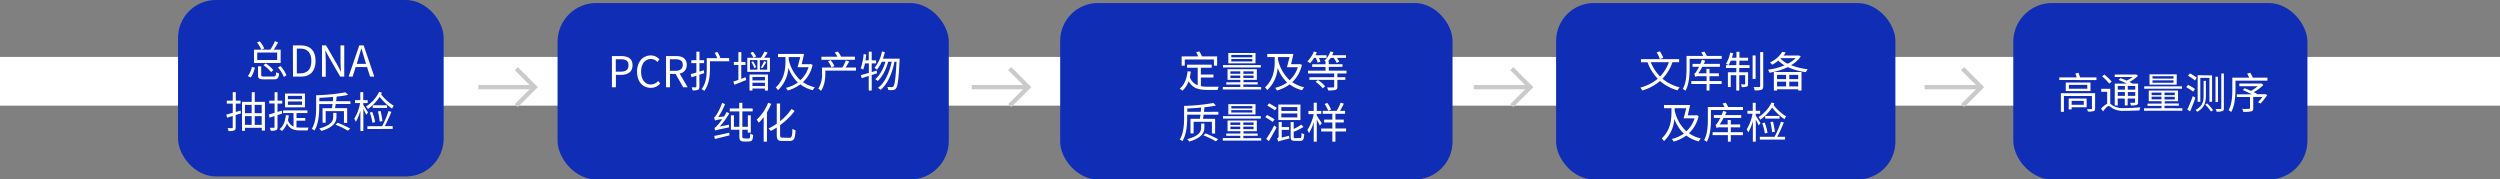 <svg xmlns="http://www.w3.org/2000/svg" viewBox="0 0 939 67.42"><rect x="0" y="0" width="939" height="67.42" fill="#808080" stroke="none"/><defs><style>.cls-1{fill:#fff;}.cls-2{fill:#102db5;}.cls-3{fill:#cacaca;}</style></defs><title>资源 10-12</title><g id="图层_2" data-name="图层 2"><g id="图层_1-2" data-name="图层 1"><rect class="cls-1" y="21.38" width="939" height="18.3"/><rect class="cls-2" x="398.2" y="1.14" width="147.37" height="66.28" rx="14.21" ry="14.21"/><rect class="cls-2" x="66.87" width="99.77" height="66.28" rx="14.23" ry="14.23"/><rect class="cls-2" x="756.19" y="1.14" width="110.48" height="66.28" rx="14.56" ry="14.56"/><rect class="cls-2" x="209.42" y="1.14" width="146.95" height="66.28" rx="14.54" ry="14.54"/><rect class="cls-3" x="179.66" y="31.92" width="20.46" height="1.62"/><polygon class="cls-3" points="194.5 40.24 193.36 39.1 199.73 32.73 193.36 26.35 194.5 25.21 202.02 32.73 194.5 40.24"/><rect class="cls-2" x="584.47" y="1.14" width="127.44" height="66.28" rx="14.22" ry="14.22"/><rect class="cls-3" x="553.56" y="31.92" width="20.46" height="1.62"/><polygon class="cls-3" points="568.4 40.24 567.26 39.1 573.63 32.73 567.26 26.35 568.4 25.21 575.92 32.73 568.4 40.24"/><rect class="cls-3" x="364.99" y="31.92" width="20.46" height="1.62"/><polygon class="cls-3" points="379.83 40.24 378.69 39.1 385.06 32.73 378.69 26.35 379.83 25.21 387.35 32.73 379.83 40.24"/><rect class="cls-3" x="722.9" y="31.92" width="20.46" height="1.62"/><polygon class="cls-3" points="737.74 40.24 736.6 39.1 742.98 32.73 736.6 26.35 737.74 25.21 745.26 32.73 737.74 40.24"/><path class="cls-1" d="M93.1,28.59a9.13,9.13,0,0,0,1.51-3.43l1.1.23a10.16,10.16,0,0,1-1.52,3.73Zm12.31-4.93h-10v-5h2.75a12.15,12.15,0,0,0-1.62-2.69l1-.47a11,11,0,0,1,1.7,2.68l-1,.48h3.28a19.4,19.4,0,0,0,1.75-3.2l1.21.49c-.51.9-1.1,1.89-1.65,2.71h2.58Zm-1.3-3.92H96.62v2.8h7.49Zm-1.39,9c.79,0,.91-.22,1-1.62a3.43,3.43,0,0,0,1.12.43c-.18,1.81-.56,2.26-2,2.26H99.25c-1.89,0-2.35-.33-2.35-1.63V24.91h1.21v3.28c0,.48.19.56,1.2.56ZM99.79,23.8a14.14,14.14,0,0,1,2.88,2.52l-.86.76A13.72,13.72,0,0,0,99,24.48Zm5.57,1a12.55,12.55,0,0,1,2.26,3.49l-1,.59a13.81,13.81,0,0,0-2.21-3.55Z"/><path class="cls-1" d="M110,17.05h3c3.6,0,5.53,2.1,5.53,5.83s-1.93,5.9-5.47,5.9h-3Zm2.82,10.51c2.77,0,4.13-1.72,4.13-4.68s-1.36-4.63-4.13-4.63h-1.33v9.31Z"/><path class="cls-1" d="M120.94,17.05h1.54l4.27,7.39L128,26.86h.08c-.08-1.18-.19-2.5-.19-3.71v-6.1h1.41V28.78h-1.52l-4.28-7.41L122.24,19h-.07c.07,1.19.18,2.44.18,3.67v6.16h-1.41Z"/><path class="cls-1" d="M137.87,25.2h-4.29l-1.13,3.58h-1.51l4-11.73h1.65l4,11.73H139ZM137.5,24l-.56-1.79c-.43-1.33-.8-2.61-1.18-4h-.06c-.37,1.38-.76,2.64-1.17,4L134,24Z"/><path class="cls-1" d="M90.51,42.59l-2,.61v4.64c0,.65-.16,1-.58,1.17a6.08,6.08,0,0,1-2.09.2,4.46,4.46,0,0,0-.37-1.08H87.1c.23,0,.31-.08.31-.3V43.55l-2.1.65L85,43.05c.67-.17,1.5-.41,2.42-.69V38.91H85.2V37.8h2.21V34.6h1.15v3.2h1.78v1.11H88.56v3.15l1.79-.55Zm9-4.34v10.8H98.32V48H92v1.14H90.9V38.25h3.65V34.62h1.13v3.63ZM92,39.39v3.12h2.52V39.39Zm0,7.5h2.52V43.63H92Zm3.65-7.5v3.12h2.64V39.39Zm2.64,7.5V43.63H95.68v3.26Z"/><path class="cls-1" d="M106,42.65c-.58.21-1.17.39-1.77.59v4.49c0,.65-.14,1-.54,1.15a4.57,4.57,0,0,1-2,.22,4.85,4.85,0,0,0-.36-1.1h1.49c.21,0,.29-.06.29-.3V43.6c-.66.22-1.28.41-1.86.59L101,43c.59-.15,1.32-.37,2.14-.63v-3.5h-2V37.8h2V34.62h1.1V37.8H106v1.11h-1.77v3.15l1.62-.5Zm5.33,5.17a10.11,10.11,0,0,0,1.5.1c.38,0,2.56,0,3.09,0a3.48,3.48,0,0,0-.35,1.06H112.8c-2.3,0-4-.43-5-2.68a7.17,7.17,0,0,1-1.92,2.93,6.39,6.39,0,0,0-.88-.72c1.42-1.12,2.12-2.91,2.38-5.28l1.1.13a12.65,12.65,0,0,1-.32,1.71,3.77,3.77,0,0,0,2.09,2.47V42.46h-3.91v-1h9.12v1h-4.09v1.87h3.31v1h-3.31Zm3.21-7.51h-7.5V35.13h7.5ZM113.43,36h-5.29v1.27h5.29Zm0,2.1h-5.29V39.4h5.29Z"/><path class="cls-1" d="M131.62,38v1.07h-5.55c-.07.56-.15,1.11-.23,1.55h4.56v5.54h-1.21V41.74h-6.87v4.37h-1.17V40.63h3.54c.06-.44.13-1,.21-1.55h-5v1.14c0,2.58-.23,6.29-1.8,8.8a4.55,4.55,0,0,0-1-.62c1.5-2.37,1.65-5.75,1.65-8.18V35.77a71.69,71.69,0,0,0,11-1.09l1,.94a35,35,0,0,1-4.31.66c-.05.56-.11,1.14-.18,1.73Zm-5.25,5.83c0,1.63-.56,3.85-5.67,5.34a4.75,4.75,0,0,0-.8-.91c4.92-1.28,5.25-3.14,5.25-4.47V42.4h1.22ZM125,38c.07-.54.1-1.09.13-1.6-1.73.16-3.52.29-5.18.35V38Zm1.81,8.1a39.81,39.81,0,0,1,4.71,2.19l-.83.8A31.94,31.94,0,0,0,126,46.83Z"/><path class="cls-1" d="M137.55,43.12a22.23,22.23,0,0,0-1.07-2.18V49.2h-1.11V41.55a16.72,16.72,0,0,1-1.71,4.19,5.66,5.66,0,0,0-.61-1.14,17.8,17.8,0,0,0,2.21-5.89h-1.93v-1.1h2v-3h1.11v3h1.66v1.1h-1.66v.69c.42.59,1.54,2.4,1.79,2.87Zm5.92-8.26c-.09.19-.2.38-.32.59a17.86,17.86,0,0,0,4.73,4.27,4.55,4.55,0,0,0-.61,1.07,21.64,21.64,0,0,1-4.68-4.4,16.49,16.49,0,0,1-4.4,4.55,6.1,6.1,0,0,0-.7-.95,13.57,13.57,0,0,0,4.94-5.52ZM147,42a55.45,55.45,0,0,1-2.46,5.38h2.94v1.06H138V47.39h5.53a37.69,37.69,0,0,0,2.4-5.67Zm-7.18.05a18.39,18.39,0,0,1,1.07,3.81l-1,.27a18.44,18.44,0,0,0-1-3.84Zm5.58-1.51H140v-1h5.38Zm-2.8,5.13a28.57,28.57,0,0,0-.64-3.83l1-.13a30.61,30.61,0,0,1,.67,3.78Z"/><path class="cls-1" d="M229.84,21.05h3.34c2.64,0,4.41.88,4.41,3.44s-1.77,3.63-4.33,3.63h-1.93v4.66h-1.49Zm3.23,5.87c2.07,0,3-.75,3-2.43s-1-2.24-3.1-2.24h-1.68v4.67Z"/><path class="cls-1" d="M239.28,26.92c0-3.79,2.22-6.1,5.2-6.1a4.38,4.38,0,0,1,3.22,1.46l-.8,1a3.21,3.21,0,0,0-2.4-1.12c-2.23,0-3.7,1.83-3.7,4.76s1.41,4.81,3.65,4.81a3.55,3.55,0,0,0,2.72-1.31l.82.93A4.56,4.56,0,0,1,244.38,33C241.47,33,239.28,30.73,239.28,26.92Z"/><path class="cls-1" d="M256.61,32.78l-2.85-5h-2.11v5h-1.49V21.05h3.68c2.38,0,4.1.85,4.1,3.3a3.18,3.18,0,0,1-2.66,3.29l3,5.14Zm-5-6.18h2c1.84,0,2.84-.73,2.84-2.25s-1-2.1-2.84-2.1h-2Z"/><path class="cls-1" d="M262.69,28.08v4.45c0,.67-.15,1-.55,1.2a4.81,4.81,0,0,1-2,.22,4.18,4.18,0,0,0-.35-1.15h1.5c.19,0,.27-.06.27-.3V28.44l-1.82.58-.29-1.17c.59-.16,1.31-.37,2.11-.62V23.72h-1.9V22.6h1.9V19.4h1.16v3.2h1.74v1.12h-1.74v3.17l1.63-.51.14,1.1ZM273.91,23h-7.25v2.84c0,2.48-.29,5.95-2.15,8.3a4.22,4.22,0,0,0-1-.68c1.76-2.21,1.95-5.33,1.95-7.62v-4h3.94a15.33,15.33,0,0,0-.95-2l1-.33a15.63,15.63,0,0,1,1.11,2.12l-.47.18h3.75Z"/><path class="cls-1" d="M280.05,29l.21,1.06c-1.54.62-3.16,1.28-4.44,1.77l-.38-1.18c.54-.16,1.18-.4,1.9-.66V24.38h-1.71V23.27h1.71V19.58h1.11v3.69H280v1.11h-1.58v5.23Zm9.14-7.32V27h-8.5V21.7h5.07a14.19,14.19,0,0,0,1.36-2.35l1.22.43c-.43.66-.91,1.36-1.35,1.92ZM281.52,28h6.92v6H287.3v-.76h-4.68V34h-1.1Zm.16-1.84h2.8V22.55h-2.8Zm1.12-6.69A7.53,7.53,0,0,1,284,21.21l-1,.49a13.83,13.83,0,0,0-1.12-1.85Zm.06,3.59A8.57,8.57,0,0,1,284,25.24l-.72.32a8.52,8.52,0,0,0-1.08-2.29Zm-.24,5.86V30.2h4.68V28.88Zm4.68,3.41V31.08h-4.68v1.21Zm.86-9.74h-2.75v3.57h2.75Zm-2.41,2.77A15,15,0,0,0,287,23l.82.3a21.91,21.91,0,0,1-1.46,2.27Z"/><path class="cls-1" d="M305.22,24.38a12.72,12.72,0,0,1-3.62,6.48,13,13,0,0,0,4.47,1.92,5.87,5.87,0,0,0-.79,1.11,13.12,13.12,0,0,1-4.67-2.2A15.31,15.31,0,0,1,295.87,34a4.65,4.65,0,0,0-.69-1,13.23,13.23,0,0,0,4.5-2,14.54,14.54,0,0,1-3.55-5.54,12.74,12.74,0,0,1-3.91,8.4,4.82,4.82,0,0,0-.86-1c3.39-3.18,3.66-7.17,3.66-10V21.43h-2.8V20.25H302c-.25,1.21-.6,2.66-.89,3.86h3.07l.23-.07Zm-9-2.11a14.88,14.88,0,0,0,4.39,7.85,10.92,10.92,0,0,0,3.08-4.88h-4.13c.32-1,.69-2.48,1-3.81h-4.32Z"/><path class="cls-1" d="M321.52,26.52H310v1.06c0,1.89-.29,4.66-1.65,6.55a6.35,6.35,0,0,0-1-.84,9.86,9.86,0,0,0,1.41-5.74V25.37h7.65a16.59,16.59,0,0,0,1.29-2.69l1.28.42c-.43.77-.92,1.6-1.37,2.27h3.9Zm-.41-4.06H308.53V21.32h6a8.47,8.47,0,0,0-1-1.62l1.16-.33a8.31,8.31,0,0,1,1.2,1.92l-.07,0h5.28Zm-8.81,2.86A11.78,11.78,0,0,0,311,23l1-.42a11.11,11.11,0,0,1,1.41,2.24Z"/><path class="cls-1" d="M327.41,28.19V34H326.3V28.54l-2.64.82-.32-1.14c.82-.22,1.84-.5,3-.85V23.8h-1.45a13.13,13.13,0,0,1-.71,2.37,6.2,6.2,0,0,0-.91-.53,18.55,18.55,0,0,0,1.1-5.33l1,.18c-.08.72-.19,1.45-.3,2.16h1.23V19.4h1.11v3.25h1.65V23.8h-1.65v3.27l1.85-.58.16,1.06Zm10.47-6.12s0,.45,0,.6c-.35,7.25-.7,9.73-1.35,10.53a1.39,1.39,0,0,1-1.1.61,10.92,10.92,0,0,1-1.82,0,2.59,2.59,0,0,0-.34-1.17c.72.06,1.36.08,1.68.08a.68.68,0,0,0,.59-.27c.51-.57.87-2.93,1.19-9.27h-.77c-.8,4.19-2.56,8.45-5.22,10.56a3.77,3.77,0,0,0-1-.72c2.62-1.89,4.35-5.83,5.18-9.84H333.6c-.72,2.73-2.19,5.73-3.94,7.25a3.81,3.81,0,0,0-.94-.69c1.7-1.33,3.12-4,3.86-6.56H331.2a13.59,13.59,0,0,1-1.82,3,9.19,9.19,0,0,0-.92-.69,13.48,13.48,0,0,0,2.8-6.15l1.09.23a19,19,0,0,1-.72,2.46h6.25Z"/><path class="cls-1" d="M273.82,46.84a5.66,5.66,0,0,0,0,1c-4.26.87-4.81,1-5.16,1.2a8.59,8.59,0,0,0-.35-1c.34-.08.72-.48,1.22-1.06a18.15,18.15,0,0,0,1.71-2.21,9.74,9.74,0,0,0-2.67.5,7,7,0,0,0-.39-1.11c.29-.08.55-.45.9-1a22.2,22.2,0,0,0,2.16-4.53l1.1.5a26.57,26.57,0,0,1-2.59,4.85l2.18-.22c.37-.56.72-1.16,1-1.73l1,.56a33.11,33.11,0,0,1-3.56,4.93Zm-5.54,4.21c1.39-.25,3.52-.73,5.62-1.21l.09,1c-1.95.48-4,1-5.49,1.37Zm12.39,1a2.36,2.36,0,0,0,.67-.07.49.49,0,0,0,.34-.36,12.67,12.67,0,0,0,.11-1.48,3.39,3.39,0,0,0,1.07.55,5.86,5.86,0,0,1-.24,1.69A1,1,0,0,1,282,53a3.76,3.76,0,0,1-1.17.16h-1.39a2.49,2.49,0,0,1-1.22-.31c-.34-.24-.51-.52-.51-1.89V48.73h-3.19V43.32h1.14v4.31h2.05v-5.8H274.1v-1.1h3.56V38.62h1.17v2.11h3.87v1.1h-3.87v5.8h2.06V43.31H282V49.8h-1.14V48.73h-2.06V51c0,.48.06.78.24.88a1.79,1.79,0,0,0,.56.08Z"/><path class="cls-1" d="M289.69,39a22.28,22.28,0,0,1-1.62,3.15V53.21h-1.23V44a16.65,16.65,0,0,1-1.84,2.1,8.06,8.06,0,0,0-.79-1.14,17.71,17.71,0,0,0,4.31-6.34Zm6.86,12.77c.85,0,1-.69,1.09-3.41a3.66,3.66,0,0,0,1.17.58c-.16,3-.51,4-2.19,4H293.8c-1.6,0-2.05-.48-2.05-2.26V47.9a23,23,0,0,1-2.22,1.28,6.72,6.72,0,0,0-.88-.9,23.81,23.81,0,0,0,3.1-1.82V38.89H293v6.62a19.29,19.29,0,0,0,4.29-4.61l1.17.77A24.41,24.41,0,0,1,293,47v3.65c0,.88.16,1.05.93,1.05Z"/><path class="cls-1" d="M451.07,32.37a13.58,13.58,0,0,0,2.63.2c.57,0,3.31,0,4.08,0a4.36,4.36,0,0,0-.45,1.2h-3.7c-3.33,0-5.71-.57-7.17-3.3a8.53,8.53,0,0,1-2.38,3.62,5.14,5.14,0,0,0-1-.81c1.77-1.37,2.64-3.64,3-6.52l1.19.13c-.1.74-.23,1.42-.37,2.06A4.82,4.82,0,0,0,449.86,32V25.43h-4V24.3h9.26v1.13h-4.08V28h4.74v1.12h-4.74ZM445,24.67h-1.17V21.19h6.21a14,14,0,0,0-.74-1.57l1.15-.33a12,12,0,0,1,1,1.9h5.7v3.48h-1.2V22.33H445Z"/><path class="cls-1" d="M473.7,32.67v.93H459.28v-.93h6.59v-.91h-5.28v-.85h5.28V30h-4.8v-4h11v4h-5v.87h5.32v.85H467v.91Zm-.14-7.33h-14.2v-.91h14.2Zm-2-1.54H461.36V19.91h10.23Zm-9.42,3.92h3.7v-.93h-3.7Zm3.7,1.59v-.95h-3.7v.95Zm4.53-8.68h-7.9v.9h7.9Zm0,1.54h-7.9v.91h7.9Zm.47,4.62H467v.93h3.85Zm0,1.57H467v.95h3.85Z"/><path class="cls-1" d="M489,24.38a12.72,12.72,0,0,1-3.62,6.48,13,13,0,0,0,4.47,1.92,5.87,5.87,0,0,0-.79,1.11,13.12,13.12,0,0,1-4.67-2.2A15.31,15.31,0,0,1,479.63,34a4.65,4.65,0,0,0-.69-1,13.23,13.23,0,0,0,4.5-2,14.54,14.54,0,0,1-3.55-5.54,12.74,12.74,0,0,1-3.91,8.4,4.82,4.82,0,0,0-.86-1c3.39-3.18,3.66-7.17,3.66-10V21.43H476V20.25h9.81c-.25,1.21-.6,2.66-.89,3.86H488l.23-.07Zm-9-2.11a14.88,14.88,0,0,0,4.39,7.85,10.92,10.92,0,0,0,3.08-4.88h-4.12c.32-1,.68-2.48,1-3.81H480Z"/><path class="cls-1" d="M493.55,21.74a10.38,10.38,0,0,1-1.5,2,8.11,8.11,0,0,0-1-.69,10.37,10.37,0,0,0,2.43-3.71l1.12.29a10,10,0,0,1-.49,1.12h4.16v1h-2.9a6.27,6.27,0,0,1,.56,1.42l-1,.39a10.23,10.23,0,0,0-.69-1.81Zm8.76,5.86V29h3v1h-3v2.57c0,.7-.16,1-.71,1.2a10.71,10.71,0,0,1-2.74.19,3.93,3.93,0,0,0-.43-1.12c1.09,0,2,0,2.32,0s.36-.07.36-.29V30h-9.3V29h9.3V27.6h-9.82V26.55h6.57V25.13h-5v-1h5V23.05c-.16-.11-.34-.21-.44-.27a8.09,8.09,0,0,0,2.29-3.46l1.14.26a10.36,10.36,0,0,1-.48,1.15h5.19v1h-3.41a8.92,8.92,0,0,1,.88,1.45l-1,.45a7.16,7.16,0,0,0-1.12-1.9h-1.09a9.24,9.24,0,0,1-1,1.28h.26v1.1h5.15v1h-5.15v1.42h6.66V27.6ZM495,30.06a11.26,11.26,0,0,1,2.74,2.37l-.92.75a11.77,11.77,0,0,0-2.68-2.45Z"/><path class="cls-1" d="M457.62,42v1.07h-5.55c-.07.56-.15,1.11-.23,1.55h4.56v5.54h-1.21V45.74h-6.87v4.37h-1.17V44.63h3.54c.06-.44.13-1,.21-1.55h-5v1.14c0,2.58-.23,6.29-1.8,8.8a4.55,4.55,0,0,0-1-.62c1.5-2.37,1.65-5.75,1.65-8.18V39.77a71.69,71.69,0,0,0,11-1.09l.95.94a35,35,0,0,1-4.31.66c-.05.56-.11,1.14-.18,1.73Zm-5.25,5.83c0,1.63-.56,3.85-5.67,5.34a4.75,4.75,0,0,0-.8-.91c4.92-1.28,5.25-3.14,5.25-4.47V46.4h1.22ZM451,42c.07-.54.1-1.09.13-1.6-1.73.16-3.52.29-5.18.35V42Zm1.81,8.1a39.81,39.81,0,0,1,4.71,2.19l-.83.8A31.94,31.94,0,0,0,452,50.83Z"/><path class="cls-1" d="M473.7,51.87v.93H459.28v-.93h6.59V51h-5.28v-.85h5.28v-.87h-4.8v-4h11v4h-5v.87h5.32V51H467v.91Zm-.14-7.33h-14.2v-.91h14.2Zm-2-1.54H461.36V39.11h10.23Zm-9.42,3.92h3.7V46h-3.7Zm3.7,1.59v-.95h-3.7v.95Zm4.53-8.68h-7.9v.9h7.9Zm0,1.54h-7.9v.91h7.9Zm.47,4.63H467v.92h3.85Zm0,1.56H467v.95h3.85Z"/><path class="cls-1" d="M478.05,45.77c-.64-.45-1.89-1.22-2.82-1.76l.67-.83a32.6,32.6,0,0,1,2.84,1.66Zm-2.44,6.42a46.07,46.07,0,0,0,3-5.11l.86.79c-.84,1.66-2,3.65-2.88,5.12Zm1.06-13.37c.93.5,2.24,1.25,2.91,1.72l-.72.91c-.65-.47-1.93-1.27-2.89-1.81ZM484.16,51a7,7,0,0,0,.18,1c-3.44.86-3.92,1-4.24,1.21a5.61,5.61,0,0,0-.44-1.2.82.82,0,0,0,.6-.85V45.79h1.15v1.93h2.77v1.06h-2.77v2.9Zm4.28-5.91h-8.3V39.26h8.3Zm-1.17-4.88h-6v1.46h6Zm0,2.4h-6v1.49h6Zm1,9.24c.47,0,.55-.28.6-1.89a3,3,0,0,0,1,.44c-.11,2-.43,2.5-1.51,2.5h-2c-1.27,0-1.59-.35-1.59-1.58V45.85h1.14v2.59a15.45,15.45,0,0,0,2.85-1.64l.85.88a22.74,22.74,0,0,1-3.7,1.82v1.84c0,.47.09.55.61.55Z"/><path class="cls-1" d="M495.73,47.18c-.23-.53-.72-1.47-1.15-2.27V53.2h-1.14V45.87A17.4,17.4,0,0,1,491.66,50a5.61,5.61,0,0,0-.62-1.13,18.69,18.69,0,0,0,2.4-6h-2V41.66h2V38.58h1.14v3.08h1.69v1.12h-1.69v.64c.41.57,1.61,2.43,1.88,2.89Zm9.86,2.21h-4V53.2h-1.16V49.39h-4.2V48.28h4.2V46h-3.09V44.92h3.09V42.75h-3.61V41.64h5.24a19.56,19.56,0,0,0,1.5-3.09l1.19.4c-.42.9-1,1.89-1.43,2.69h1.89v1.11h-3.62v2.17h3.13V46h-3.13v2.25h4Zm-6.69-7.76a11.78,11.78,0,0,0-1.36-2.58l1-.39a11.59,11.59,0,0,1,1.42,2.5Z"/><path class="cls-1" d="M628.17,23.37a16.76,16.76,0,0,1-3.74,6.19,15.65,15.65,0,0,0,6.46,3.25,5.44,5.44,0,0,0-.81,1.11,16.29,16.29,0,0,1-6.57-3.51A18.37,18.37,0,0,1,616.85,34a6.17,6.17,0,0,0-.73-1.1,17.13,17.13,0,0,0,6.53-3.32,17.92,17.92,0,0,1-3.84-6.19h-2.47V22.2h14.34v1.17Zm-8.13,0a16,16,0,0,0,3.49,5.36,14.74,14.74,0,0,0,3.3-5.36Zm3.39-1.2a12.12,12.12,0,0,0-1.18-2.51l1.23-.36a13.22,13.22,0,0,1,1.25,2.45Z"/><path class="cls-1" d="M634.63,22.12v3.46c0,2.5-.21,6.1-1.57,8.51a4,4,0,0,0-1-.68c1.3-2.29,1.41-5.51,1.41-7.83V21h6.26a6.93,6.93,0,0,0-.74-1.3l1.16-.32a7.41,7.41,0,0,1,.93,1.62h5.58v1.12Zm12,9.43h-4.55V34H641V31.55h-5.74V30.46H641V28.62h-2.77a3,3,0,0,0-1.5.24,8.75,8.75,0,0,0-.38-1.17c.27-.06.54-.42.86-.93a17.09,17.09,0,0,0,.93-1.66h-2.42V24h2.91a12.72,12.72,0,0,0,.61-1.59l1.24.43c-.16.39-.34.77-.53,1.16H646V25.1h-6.64a23.3,23.3,0,0,1-1.44,2.45h3V25.87h1.17v1.68h3.52v1.07h-3.52v1.84h4.55Z"/><path class="cls-1" d="M653.27,24.46h3.86v1.09h-3.86v1.6h3.3v4.37c0,.54-.08.85-.48,1a5.11,5.11,0,0,1-1.86.19,3.65,3.65,0,0,0-.35-1h1.38c.17,0,.22-.05.22-.21V28.24h-2.21V34h-1.13V28.24h-2.07V32.7H649V27.15h3.16v-1.6h-3.89V24.46h3.89V22.78h-2.09a11.06,11.06,0,0,1-.8,1.65,5.82,5.82,0,0,0-1-.45,12.66,12.66,0,0,0,1.6-4.21l1.12.22c-.15.56-.31,1.15-.48,1.7h1.7V19.45h1.13v2.24h3.24v1.09h-3.24Zm6.13,5.18h-1.12v-8.8h1.12Zm2.87-10.08V32.37c0,.78-.18,1.13-.66,1.34a7.81,7.81,0,0,1-2.56.24,6.55,6.55,0,0,0-.38-1.25c.94,0,1.84,0,2.11,0s.34-.08.34-.35V19.56Z"/><path class="cls-1" d="M676.36,21.19a10.48,10.48,0,0,1-3.65,3.28A23.73,23.73,0,0,0,679,26a5.09,5.09,0,0,0-.72,1.1,24,24,0,0,1-6.79-1.89,25.88,25.88,0,0,1-6.89,2.11,5.86,5.86,0,0,0-.53-1.13,24.65,24.65,0,0,0,6.19-1.65,10.29,10.29,0,0,1-2.3-1.78,14.63,14.63,0,0,1-2.36,1.56,3.16,3.16,0,0,0-.8-.87,10.5,10.5,0,0,0,4.63-4l1.26.24a7.23,7.23,0,0,1-.81,1.17h5.54l.2-.06Zm-10.1,5.86h10.39V34H675.4v-.48h-7.94V34h-1.2Zm1.2,1.06v1.6h3.4v-1.6Zm3.4,4.34V30.68h-3.4v1.77ZM668.76,22a9.29,9.29,0,0,0,2.7,1.93,11.15,11.15,0,0,0,3-2.09h-5.51Zm6.64,6.13h-3.34v1.6h3.34Zm0,4.34V30.68h-3.34v1.77Z"/><path class="cls-1" d="M638,43.58a12.68,12.68,0,0,1-3.62,6.48A13,13,0,0,0,638.83,52a5.87,5.87,0,0,0-.79,1.11,13.12,13.12,0,0,1-4.67-2.2,15.31,15.31,0,0,1-4.74,2.29,4.65,4.65,0,0,0-.69-1,13.23,13.23,0,0,0,4.5-2,14.54,14.54,0,0,1-3.55-5.54A12.74,12.74,0,0,1,625,53a4.82,4.82,0,0,0-.86-1c3.39-3.18,3.66-7.17,3.66-10V40.63H625V39.45h9.81c-.25,1.22-.6,2.66-.89,3.86H637l.23-.07Zm-9-2.11a14.88,14.88,0,0,0,4.39,7.85,10.92,10.92,0,0,0,3.08-4.88h-4.12c.32-1,.68-2.48,1-3.81H629Z"/><path class="cls-1" d="M642.63,41.32v3.46c0,2.5-.21,6.1-1.57,8.51a4,4,0,0,0-1-.68c1.3-2.29,1.41-5.51,1.41-7.83V40.2h6.26a6.93,6.93,0,0,0-.74-1.3l1.16-.32a7.41,7.41,0,0,1,.93,1.62h5.58v1.12Zm12,9.43h-4.55V53.2H649V50.75h-5.74V49.66H649V47.82h-2.77a3,3,0,0,0-1.5.24,8.75,8.75,0,0,0-.38-1.17c.27-.06.54-.41.86-.93a17.09,17.09,0,0,0,.93-1.66h-2.42V43.23h2.91a12.72,12.72,0,0,0,.61-1.59l1.24.43c-.16.39-.34.77-.53,1.16H654V44.3h-6.64a23.3,23.3,0,0,1-1.44,2.45h3V45.07h1.17v1.68h3.52v1.07h-3.52v1.84h4.55Z"/><path class="cls-1" d="M660.55,47.12a22.23,22.23,0,0,0-1.07-2.18V53.2h-1.11V45.55a16.72,16.72,0,0,1-1.71,4.19,5.66,5.66,0,0,0-.61-1.14,17.8,17.8,0,0,0,2.21-5.89h-1.93v-1.1h2v-3h1.11v3h1.66v1.1h-1.66v.69c.42.59,1.54,2.4,1.79,2.87Zm5.92-8.26c-.09.19-.2.38-.32.59a17.86,17.86,0,0,0,4.73,4.27,4.55,4.55,0,0,0-.61,1.07,21.64,21.64,0,0,1-4.68-4.4,16.49,16.49,0,0,1-4.4,4.55,6.1,6.1,0,0,0-.7-.95,13.57,13.57,0,0,0,4.94-5.52ZM670,46a55.45,55.45,0,0,1-2.46,5.38h2.94v1.06H661V51.39h5.53a37.69,37.69,0,0,0,2.4-5.67Zm-7.18.05a18.39,18.39,0,0,1,1.07,3.81l-1,.27a18.44,18.44,0,0,0-1-3.84Zm5.58-1.51H663v-1h5.38Zm-2.8,5.13a28.57,28.57,0,0,0-.64-3.83l1-.13a30.61,30.61,0,0,1,.67,3.78Z"/><path class="cls-1" d="M787.43,29.06v1H773.49v-1H780c-.14-.46-.33-1-.49-1.45l1.15-.27c.22.54.46,1.21.64,1.72Zm-.51,11.69c0,.58-.15.82-.58,1a7.26,7.26,0,0,1-2.11.14,3.64,3.64,0,0,0-.39-.88c.69,0,1.43,0,1.62,0s.27-.07.27-.26V36.06H775.21V42h-1.15v-7h12.86ZM785.19,31v3.2H775.9V31Zm-1.44,9.3h-5.64v.78H777V37h6.74Zm.22-8.42h-6.9v1.44H784Zm-5.86,6v1.49h4.56V37.9Z"/><path class="cls-1" d="M792.61,39c.32.18.65.48,1.21.82a8,8,0,0,0,4.2.78c1.87,0,4.27-.14,5.9-.3a5.07,5.07,0,0,0-.33,1.17c-1.11.06-3.89.16-5.6.16a8.16,8.16,0,0,1-4.41-.88c-.62-.39-1.18-.92-1.55-.92-.54,0-1.33.92-2.13,2l-.75-1a8.23,8.23,0,0,1,2.3-1.87V34.47h-2.24V33.35h3.4Zm-.34-7.59a23.2,23.2,0,0,0-2.72-2.73l.83-.68a23.63,23.63,0,0,1,2.76,2.63Zm3.17,8.2H794.3V31.39h4.53c-1-.48-2.12-1-3.1-1.37l.73-.67c.71.26,1.54.59,2.33.93A14.3,14.3,0,0,0,801,28.92h-6.72V28h7.81l.24-.07.72.56a14,14,0,0,1-3.26,2.29,12.47,12.47,0,0,1,1.18.63h2.1v7c0,.59-.13.86-.55,1a6.33,6.33,0,0,1-2.16.19,3.69,3.69,0,0,0-.32-1c.75,0,1.43,0,1.62,0s.27-.06.27-.27V37h-2.78v2.6h-1.08V37h-2.67Zm0-7.33v1.41h2.67V32.3ZM798.11,36V34.59h-2.67V36Zm1.08-3.74v1.41H802V32.3ZM802,36V34.59h-2.78V36Z"/><path class="cls-1" d="M819.7,40.67v.93H805.28v-.93h6.59v-.91h-5.28v-.85h5.28V38h-4.8v-4h11v4h-5v.87h5.32v.85H813v.91Zm-.14-7.33h-14.2v-.91h14.2Zm-2-1.54H807.36V27.91h10.23Zm-9.42,3.92h3.7v-.93h-3.7Zm3.7,1.59v-1h-3.7v1Zm4.53-8.68h-7.9v.9h7.9Zm0,1.54h-7.9v.91h7.9Zm.47,4.62H813v.93h3.85Zm0,1.57H813v1h3.85Z"/><path class="cls-1" d="M821.82,31.87a18.46,18.46,0,0,1,2.63,1.56l-.69,1a22.39,22.39,0,0,0-2.61-1.68Zm1.79,4.22,1,.63c-.58,1.66-1.37,3.63-2,5.09l-1.07-.63A48.38,48.38,0,0,0,823.61,36.09Zm-1.07-8.53a16.24,16.24,0,0,1,2.58,1.66l-.72,1a15.36,15.36,0,0,0-2.56-1.76Zm6,2.82V36c0,2.12-.45,4.54-3.31,6a3.3,3.3,0,0,0-.56-.73c2.67-1.37,3-3.35,3-5.25V30.38Zm2.32-2.05v9.91h-1v-9h-3.42v9h-1v-10ZM829,38.83a16.61,16.61,0,0,1,2.21,2.53l-.75.53a18.82,18.82,0,0,0-2.19-2.61Zm4.08-10v9.51h-.94V28.82Zm2.21-1.23v13c0,.67-.16,1-.54,1.14a6.35,6.35,0,0,1-2.21.19,4.71,4.71,0,0,0-.35-1H834c.22,0,.32-.08.32-.32v-13Z"/><path class="cls-1" d="M851.64,29.18V30.3h-12v3.28c0,2.46-.23,6.08-1.59,8.48a4.79,4.79,0,0,0-1-.67c1.3-2.27,1.41-5.49,1.41-7.81v-4.4h6.32c-.21-.48-.49-1.08-.73-1.52l1.13-.34a19.45,19.45,0,0,1,1,1.86Zm-.9,6.14.85.37a26.68,26.68,0,0,1-2.53,3.2l-.95-.48a16.61,16.61,0,0,0,1.65-2h-3.44v4.21c0,.72-.17,1-.75,1.21a12,12,0,0,1-3,.18,5.37,5.37,0,0,0-.4-1.12c1.17.05,2.24,0,2.54,0s.39-.08.39-.31V36.43h-4.95v-1h5.6c-1-.54-2.3-1.15-3.36-1.61l.72-.69c.72.3,1.56.65,2.34,1a13.63,13.63,0,0,0,2.56-1.75H841.1v-1h8l.27-.06.77.59a15.68,15.68,0,0,1-3.62,2.7c.47.25.88.45,1.2.64l-.12.13h3Z"/></g></g></svg>
